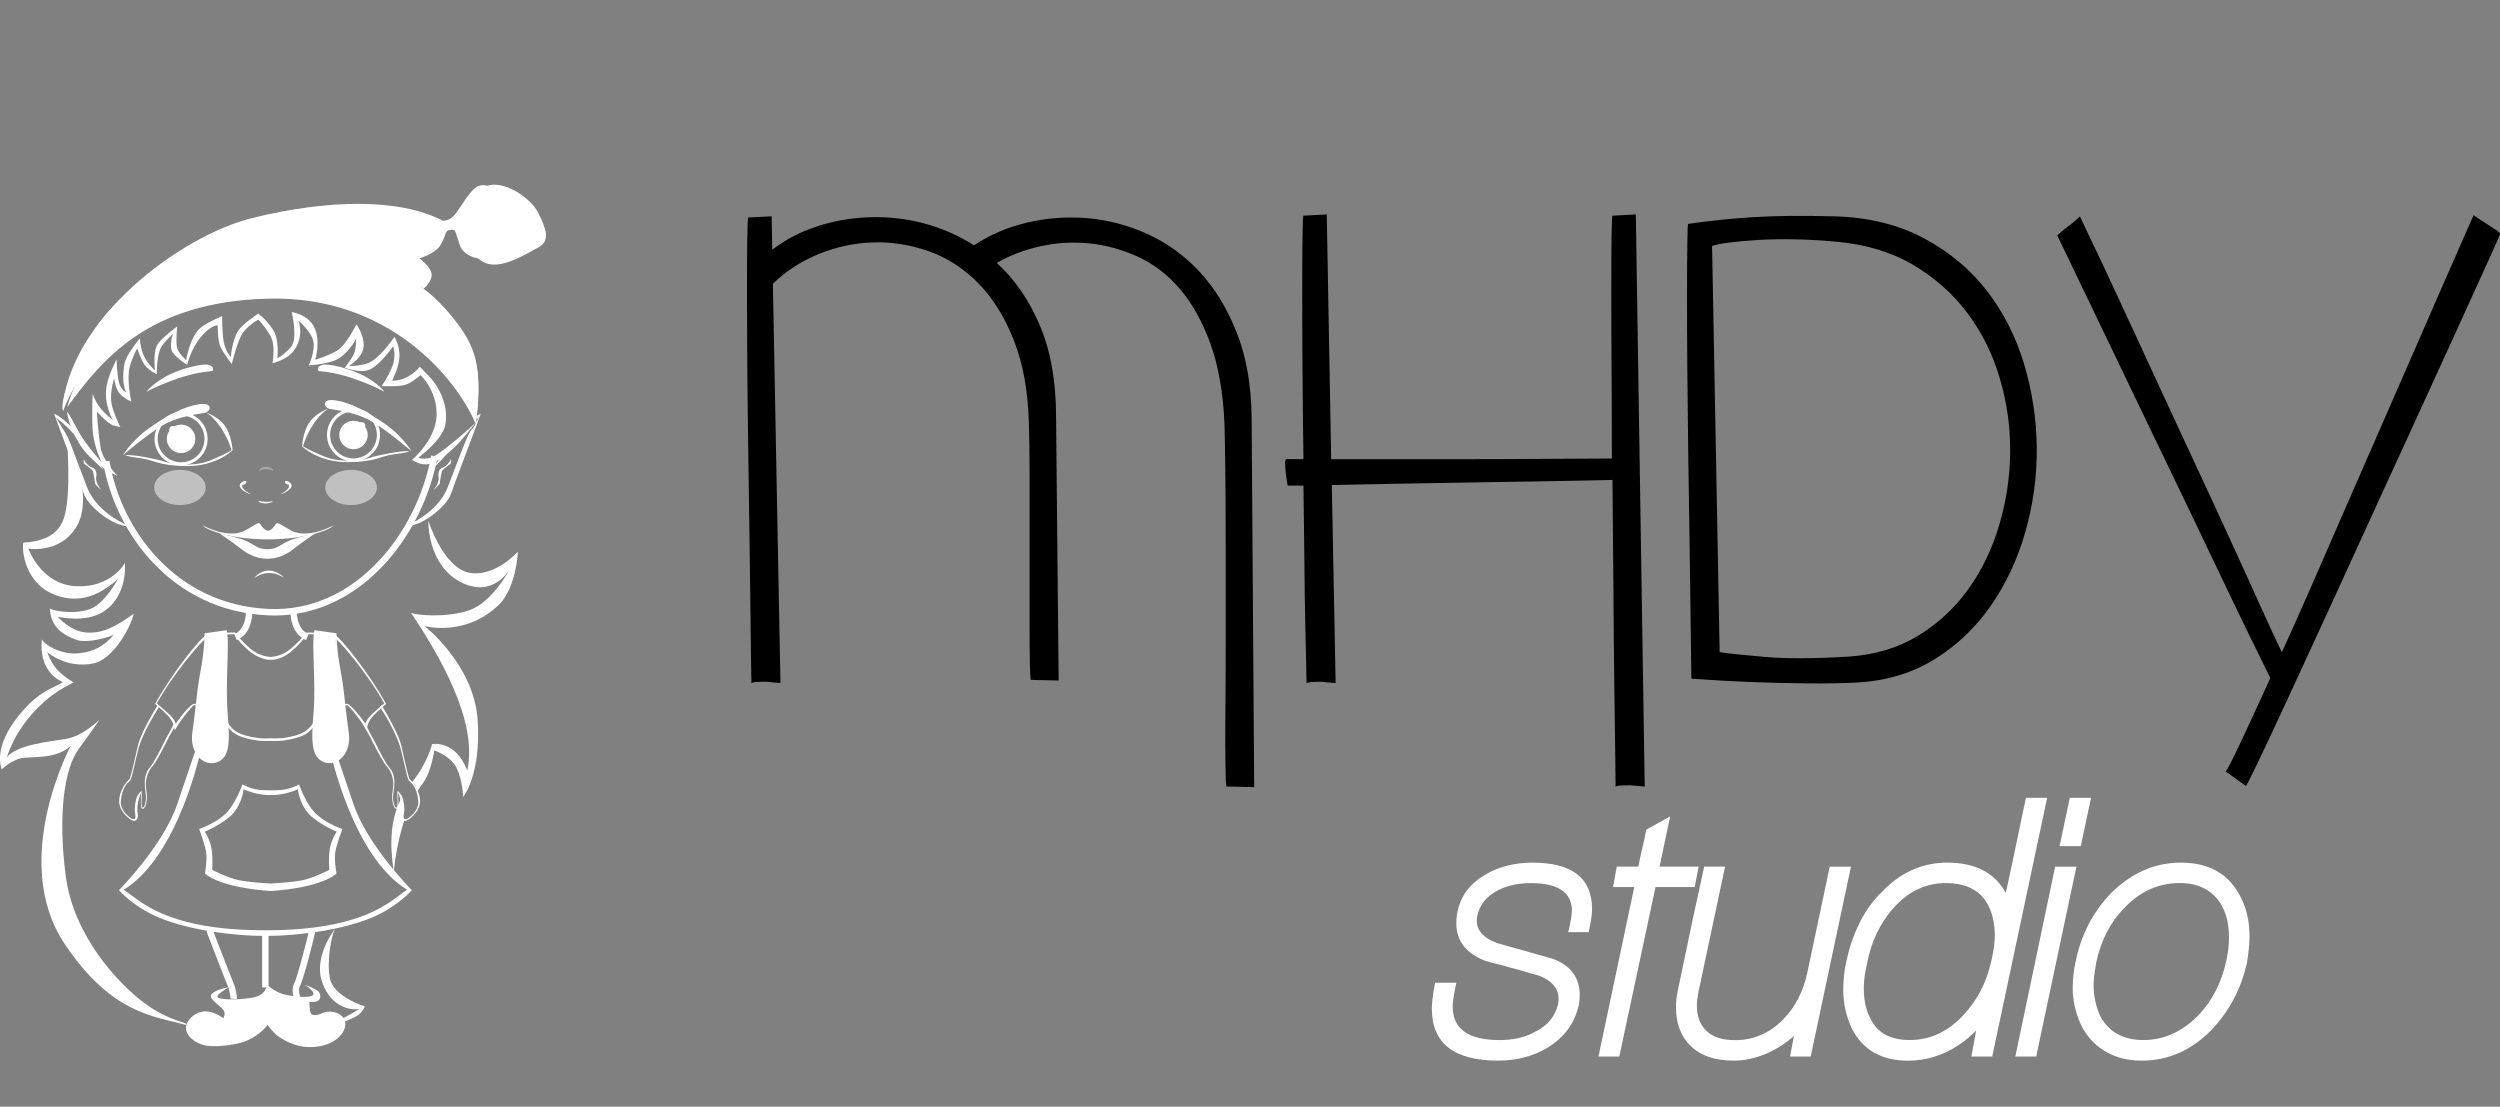 <?xml version="1.0" encoding="utf-8"?>
<!-- Generator: Adobe Illustrator 16.0.0, SVG Export Plug-In . SVG Version: 6.00 Build 0)  -->
<!DOCTYPE svg PUBLIC "-//W3C//DTD SVG 1.1//EN" "http://www.w3.org/Graphics/SVG/1.1/DTD/svg11.dtd">
<svg version="1.1" id="Layer_1" xmlns="http://www.w3.org/2000/svg" xmlns:xlink="http://www.w3.org/1999/xlink" x="0px" y="0px"
	 width="200px" height="88.535px" viewBox="0 0 200 88.535" enable-background="new 0 0 200 88.535" xml:space="preserve">
<rect x="0" y="0" width="200" height="88.535" fill="#808080" stroke="none"/>
<g id="logoSklepuWWW_xA0_Image_1_" display="none">
</g>
<g id="Layer_2">
	<g>
		<g>
			<g>
				<g>
					<path fill="#FFFFFF" d="M37.531,45.816c-2.063-0.396-3.266-4.146-3.266-4.146s-0.096,3.465,2.541,4.87
						c2.635,1.407,3.967-0.998,3.967-0.998s-1.377,2.658-3.258,3.287c-1.866,0.627-4.229,0.375-4.632,0.202
						c2.117,3.162,5.4,8.615,4.496,12.605c-0.946-2.48-2.814-2.105-2.814-2.105s-0.361,1.541-1.619,3.064
						c0.279,0.162,0.387,0.449,0.421,0.76c0.178-0.303,0.339-0.533,0.476-0.707c0.628-0.828,0.905-2.611,0.905-2.611
						s1.307,0.424,1.781,1.404c0.478,0.98,0.527,2.311,0.527,2.311s1.453-1.76,1.155-6.176c-0.303-4.424-4.247-7.488-4.247-7.488
						s3.146,0.852,5.752-1.535c1.585-1.277,1.714-4.417,1.714-4.417S39.593,46.212,37.531,45.816z"/>
				</g>
			</g>
			<g>
				<g>
					<path fill="#FFFFFF" d="M37.167,18.46c0.034,0.871,0.767,2.481,2.038,2.681c1.273,0.198,2.852-0.806,3.851-1.34
						c1.004-0.535,0.644-1.475,0-2.782c-0.635-1.301-3.344-3.078-4.652-1.804C37.09,16.484,37.167,18.46,37.167,18.46z"/>
				</g>
			</g>
			<g>
				<g>
					<path fill="#FFFFFF" d="M39.412,18.662c0,0-0.307,0.437-0.755,0.473c-0.443,0.039-0.821-0.218-0.975-0.322
						c-0.167-0.099-0.229-0.076-0.229-0.076s0.229,0.131,0.32,0.216c0.079,0.085,0.481,0.299,0.946,0.228
						C39.199,19.105,39.412,18.662,39.412,18.662z"/>
				</g>
			</g>
			<g>
				<g>
					<path fill="#FFFFFF" d="M38.453,20.739c0,0-0.505-0.479-0.531-0.741c-0.053-0.431-0.165-0.868-0.256-0.961
						c-0.105-0.108-0.167-0.285-0.167-0.285s0.199,0.199,0.295,0.349c0.157,0.255,0.157,0.799,0.202,0.917
						C38.081,20.211,38.453,20.739,38.453,20.739z"/>
				</g>
			</g>
			<g>
				<g>
					<path fill="#FFFFFF" d="M38.246,20.668c0,0-0.988-0.467-1.155-0.923c-0.148-0.457-0.297-1.302-0.548-1.442
						c-0.244-0.143-0.879-0.045-1.016,0.45c-0.142,0.496-0.653,1.155-1.112,1.403c-0.469,0.254-1.101,0.391-1.101,0.391
						s1.009,0.77,0.984,1.356c-0.02,0.587-0.396,1.08-0.623,1.128c-0.225,0.052,2.548,2.276,3.329,3.796
						c0.78,1.52,1.354,5.391,1.051,7.09c0.51-4.138,0.14-5.863-1.354-7.895c-1.491-2.035-2.826-2.926-2.826-2.926
						s0.68-0.515,0.659-1.131c-0.028-0.617-0.991-1.298-0.991-1.298s1.303-0.362,1.713-1.087c0.419-0.73,0.346-0.981,0.486-1.089
						c0.146-0.111,0.462-0.144,0.599-0.082c0.137,0.062,0.376,1.18,0.564,1.467C37.09,20.169,37.59,20.588,38.246,20.668z"/>
				</g>
			</g>
			<g>
				<g>
					<g>
						<path fill="#FFFFFF" d="M5.336,34.833c0,0,0.419,4.719-0.224,6.624c-0.5,1.487-1.869,1.858-3.254,1.962
							c-0.132,1.148,0.44,3.075,2.017,3.927c1.585,0.86,3.267,0.682,4.728-0.377c0.631-0.423,0.83-0.65,0.83-0.65
							s-0.949,1.813-2.083,2.341c-1.132,0.522-3.039,0.272-3.367,0c0.099,1.56,1.033,2.098,2.08,2.512
							c0.884,0.351,2.794-0.229,3.039-0.403c-0.921,1.131-2.033,1.483-3.113,1.512c-1.076,0.025-2.357-0.606-2.64-1.131
							c-0.244,2.363,1.163,3.215,1.689,3.414C4.071,55.166,2.9,55.32,1.168,57.68c-1.729,2.36-1.028,3.866-1.028,3.866
							s0.905-0.879,1.831-0.928c0.929-0.052,1.947-0.052,2.748-0.375c0.797-0.33,0.967-0.632,0.967-0.632s-4.984,9.242-0.499,15.925
							c3.749,5.573,7.105,5.754,9.675,6.452c0.273-0.223-1.232-0.196-3.325-1.754c-2.075-1.557-5.644-5.323-6.276-10.147
							C4.63,65.264,5.113,61.52,6.317,59.889c1.204-1.634,1.655-2.334,1.655-2.334s-1.302,1.325-2.68,1.555
							c-1.384,0.228-3.897,0.453-4.757,1.479c0.71-2.012,1.73-3.291,3.021-4.467c0.938-0.867,2.337-1.533,2.337-1.533
							s-0.556-0.276-1.188-0.881c-0.623-0.601-0.924-1.537-0.924-1.537s1.48,1.336,3.664,0.908c1.673-0.326,3.093-3.084,3.242-3.97
							c-1.511,1.078-2.512,1.586-3.793,1.492C5.61,50.5,4.611,49.337,4.611,49.337s2.125,0.509,3.557-0.34
							c2.113-1.263,1.823-3.955,1.823-3.955s-1.071,1.992-3.902,1.854c-2.828-0.133-3.818-3.009-3.818-3.009
							s2.448,0.435,3.794-1.659C7.698,39.686,5.336,34.833,5.336,34.833z"/>
					</g>
				</g>
				<g>
					<g>
						<path fill="#FFFFFF" d="M32.339,65.557c-0.017-0.009-0.021-0.011-0.034-0.015c-0.12-0.063-0.17-0.229-0.087-0.353
							c0.033-0.062,0.059-0.114,0.059-0.187c0-0.03,0.017-0.065,0.024-0.099c-0.042-0.063-0.069-0.145-0.069-0.241
							c-0.014-0.281,0-0.588-0.076-0.86c-0.009-0.007-0.017-0.015-0.017-0.021c-1.245,2.343-0.751,4.943-0.644,6.023
							c0.179-1.757,0.507-3.146,0.873-4.236c0,0,0-0.006-0.014-0.006C32.352,65.559,32.342,65.559,32.339,65.557z"/>
					</g>
				</g>
				<g>
					<g>
						<g>
							<path fill="#FFFFFF" d="M13.879,57.932c-0.1,0.231-0.209,0.457-0.295,0.6c-0.121,0.188-0.295,0.531-0.494,0.933
								c-0.36,0.711-0.814,1.593-1.071,1.888c-0.435,0.485-0.465,1.063-0.427,1.563c0.021,0.33,0.112,0.741,0.083,1.004
								c-0.008,0.104-0.07,0.711-0.269,0.688c-0.137-0.019-0.063-0.978-0.063-1.035c0-0.127-0.024-0.305-0.024-0.305
								s-0.269,0.228-0.369,0.487c-0.109,0.267-0.211,0.938-0.146,1.276c0.042,0.214,0.042,0.421-0.003,0.474
								c-0.021,0.021-0.151,0.029-0.18,0.026c-0.148-0.026-1.037-0.659-0.954-1.467c0.051-0.576,0.212-0.976,0.416-1.28
								c0.087-0.132,0.32-0.283,0.374-0.406c0.124-0.271,0.542-2.272,0.664-2.657c0.36-1.103,1.095-2.377,1.611-3.179
								c-0.021-0.021-0.046-0.033-0.066-0.063c-0.024-0.018-0.043-0.039-0.059-0.063c-0.556,0.91-1.427,2.465-1.593,3.305
								c-0.083,0.398-0.518,2.316-0.631,2.559c-0.046,0.117-0.226,0.24-0.317,0.363c-0.21,0.311-0.468,0.699-0.53,1.328
								c-0.087,0.908,0.876,1.65,1.132,1.695c0.021,0,0.037,0.006,0.055,0.006c0.07,0,0.14-0.027,0.186-0.084
								c0.121-0.115,0.15-0.334,0.096-0.594c-0.067-0.301,0.038-0.932,0.129-1.162c0.032-0.08,0.119-0.369,0.153-0.436
								c0.012,0.154-0.017,0.533-0.017,0.598v0.088c0,0.4,0.017,0.523,0.065,0.584c0.038,0.039,0.083,0.045,0.129,0.027
								c0.137-0.049,0.245-0.354,0.258-0.578c0.014-0.072,0.014-0.16,0.029-0.264c0.029-0.271-0.062-0.635-0.08-0.977
								c-0.033-0.455,0.109-1.102,0.499-1.535c0.273-0.314,0.643-0.998,1.025-1.748c0.203-0.398,0.431-0.846,0.539-1.021
								c0.092-0.15,0.179-0.318,0.253-0.479C13.944,58.053,13.898,57.998,13.879,57.932z"/>
						</g>
					</g>
				</g>
				<g>
					<g>
						<g>
							<path fill="#FFFFFF" d="M29.251,57.932c0.107,0.231,0.211,0.457,0.299,0.6c0.107,0.188,0.29,0.531,0.494,0.933
								c0.358,0.711,0.8,1.593,1.066,1.888c0.445,0.485,0.461,1.063,0.429,1.563c-0.026,0.33-0.121,0.741-0.091,1.004
								c0.017,0.104,0.078,0.711,0.273,0.688c0.141-0.019,0.065-0.978,0.065-1.035c0-0.127,0.021-0.305,0.021-0.305
								s0.273,0.228,0.377,0.487c0.108,0.267,0.211,0.938,0.138,1.276c-0.046,0.214-0.042,0.421,0.017,0.474
								c0.012,0.021,0.145,0.029,0.169,0.026c0.146-0.026,1.035-0.659,0.955-1.467c-0.058-0.576-0.208-0.976-0.419-1.28
								c-0.091-0.132-0.316-0.283-0.377-0.406c-0.122-0.271-0.54-2.272-0.661-2.657c-0.349-1.103-1.091-2.377-1.609-3.179
								c0.028-0.021,0.046-0.033,0.074-0.063c0.013-0.018,0.038-0.039,0.063-0.063c0.542,0.91,1.418,2.465,1.588,3.305
								c0.081,0.398,0.515,2.316,0.62,2.559c0.062,0.117,0.239,0.24,0.319,0.363c0.208,0.311,0.476,0.699,0.54,1.328
								c0.091,0.908-0.888,1.65-1.142,1.695c-0.018,0-0.034,0.006-0.051,0.006c-0.07,0-0.14-0.027-0.191-0.084
								c-0.108-0.115-0.151-0.334-0.092-0.594c0.059-0.301-0.029-0.932-0.132-1.162c-0.029-0.08-0.109-0.369-0.146-0.436
								c-0.024,0.154,0.01,0.533,0.01,0.598v0.088c0.009,0.4-0.005,0.523-0.063,0.584c-0.032,0.039-0.092,0.045-0.137,0.027
								c-0.12-0.049-0.239-0.354-0.253-0.578c0-0.072-0.017-0.16-0.029-0.264c-0.029-0.271,0.058-0.635,0.087-0.977
								c0.033-0.455-0.104-1.102-0.499-1.535c-0.283-0.314-0.643-0.998-1.035-1.748c-0.198-0.398-0.421-0.846-0.535-1.021
								c-0.091-0.15-0.174-0.318-0.249-0.479C29.193,58.053,29.223,57.998,29.251,57.932z"/>
						</g>
					</g>
				</g>
				<g>
					<g>
						<path fill="#FFFFFF" d="M21.962,49.242c-0.162,0-0.323-0.008-0.486-0.012c-7.74-0.332-12.285-6.604-13.232-12.289l0.507-0.087
							c0.913,5.491,5.291,11.542,12.747,11.86c6.936,0.309,11.878-6.104,12.999-12.274l0.507,0.091
							C33.871,42.775,28.939,49.242,21.962,49.242z"/>
					</g>
				</g>
				<g>
					<g>
						<path fill="#FFFFFF" d="M26.798,74.309c0,0-1.777,2.229-1.009,4.321c0.773,2.093,2.417,2.179,2.952,2.093
							c-1.34,0.819-1.793,0.957-1.972,0.957c-0.188,0-0.137,0.397-0.137,0.397s1.722-0.584,2.108-0.937
							c0.39-0.351,0.435-0.64,0.435-0.64s-2.499-0.737-2.785-2.246C26.108,76.751,26.563,74.71,26.798,74.309z"/>
					</g>
				</g>
				<g>
					<g>
						<g>
							<path fill="#FFFFFF" d="M36.341,35.492L36.341,35.492c-0.029,0.033-0.076,0.056-0.11,0.085c0,0,0,0.004-0.003,0.004
								c-0.008,0.003-0.021,0.013-0.024,0.017c0,0.003,0,0.003,0,0.003c-0.091,0.068-0.195,0.097-0.287,0.101
								c-0.539,0.767-1.456,1.934-1.456,1.934S35.786,36.445,36.341,35.492z"/>
						</g>
					</g>
					<g>
						<g>
							<path fill="#FFFFFF" d="M38.063,33.314c0.038,0.082,0.054,0.166,0.054,0.244c0.121-0.094,0.195-0.15,0.195-0.15
								s-0.091,0.137-0.217,0.336c-0.053,0.263-0.24,0.512-0.438,0.713c-0.038,0.059-0.066,0.119-0.101,0.177
								c-0.328,0.551-1.128,2.801-1.734,4.343c-0.863,2.192-3.441,3.127-3.441,3.127c1.268,0.079,3.386-1.575,3.72-2.651
								c0.167-0.559,1.834-4.873,2.361-6.356C38.341,33.144,38.208,33.224,38.063,33.314z"/>
						</g>
					</g>
					<g>
						<g>
							<path fill="#FFFFFF" d="M34.593,39.295c0.169-0.14,0.572-0.744,0.498-1.098c-0.074-0.349,0.029-0.712,0.333-0.792
								c0.297-0.085,0.572-0.486,0.623-0.623c0.053-0.141,0.075,0.234,0,0.309c-0.075,0.075-0.685,0.482-0.698,0.62
								c-0.033,0.137-0.17,0.789-0.149,0.917C35.215,38.75,34.593,39.295,34.593,39.295z"/>
						</g>
					</g>
				</g>
				<g>
					<g>
						<g>
							<path fill="#FFFFFF" d="M10.396,42.106c0,0-2.573-0.936-3.433-3.128c-0.602-1.542-1.399-3.792-1.731-4.343
								c-0.33-0.554-0.754-1.227-0.754-1.227s1.386,1.037,1.915,1.996c0.526,0.962,1.925,2.231,1.925,2.231
								s-1.594-2.041-1.807-2.507c-0.21-0.47-1.477-1.755-2.182-2.029c0.527,1.484,2.182,5.798,2.362,6.356
								C7.021,40.531,9.142,42.185,10.396,42.106z"/>
						</g>
					</g>
					<g>
						<g>
							<path fill="#FFFFFF" d="M8.196,39.295c-0.18-0.14-0.577-0.744-0.503-1.098c0.075-0.349-0.024-0.712-0.328-0.792
								c-0.298-0.085-0.577-0.486-0.631-0.623c-0.045-0.141-0.075,0.234,0,0.309c0.076,0.075,0.679,0.482,0.709,0.62
								c0.024,0.137,0.162,0.789,0.146,0.917C7.564,38.75,8.196,39.295,8.196,39.295z"/>
						</g>
					</g>
				</g>
				<g>
					<g>
						<path fill="#FFFFFF" d="M5.381,32.929C5.353,33.509,6,35.312,7.058,36.422C8.121,37.527,9.4,38.077,9.4,38.077
							s-1.179-1.225-1.353-2.281c-0.184-1.057-0.304-2.866-0.304-2.866s0.931,1.007,1.325,1.105
							c0.407,0.102,0.561,0.127,0.561,0.127s-0.646-1.271-0.73-2.023c-0.1-0.867,0.236-1.871,0.236-1.871s0.087,0.88,0.494,1.278
							c0.402,0.401,0.875,0.581,0.875,0.581s-0.398-1.797-0.123-2.789c0.265-0.946,0.602-1.458,0.602-1.458s0.277,0.881,0.603,1.334
							c0.332,0.447,0.958,0.724,0.958,0.724s-0.015-1.643,0.385-2.221c0.402-0.577,0.897-0.991,0.897-0.991s-0.333,1.004,0,1.483
							c0.319,0.473,1.149,0.979,1.149,0.979s0.312-1.334,1.125-2.264c0.796-0.929,1.312-0.903,1.312-0.903s0,1.203,0.207,1.685
							c0.195,0.473,0.926,1.426,0.926,1.426s0.376-1.605,0.776-2.333c0.406-0.73,1.354-1.232,1.354-1.232s0.967,1.054,1.13,1.734
							c0.175,0.678,0,1.754,0,1.754s1.13-0.251,1.682-0.978c0.896-1.167,0.392-2.423,0.392-2.423s1.042,0.868,1.196,1.672
							c0.148,0.799-0.378,1.909-0.378,1.909s1.834-0.125,2.489-0.607c0.864-0.626,1.304-1.526,1.304-1.526s0.027,0.75-0.171,1.204
							c-0.208,0.453-0.734,1.104-0.734,1.104s1.266,0.525,2.059,0.123c0.811-0.403,1.81-1.829,1.81-1.829s0.27,0.777-0.075,1.631
							c-0.349,0.851-0.851,1.555-0.851,1.555s1.345,0.059,1.885-0.101c0.547-0.16,1.23-0.78,1.23-0.78s1.333,1.22,1.287,3.207
							c-0.059,1.982-1.968,3.578-1.968,3.578s0.682,0.476,1.361,0.329c0.68-0.15,1.445-0.775,2.084-1.382
							c0.539-0.512,1.651-1.927,1.651-1.927s-2.935,2.707-3.686,2.83c-0.751,0.131-0.881-0.049-0.881-0.049s1.889-1.379,2.13-2.587
							c0.331-1.669-0.619-3.218-1.324-3.941c-0.711-0.731-0.711-0.731-0.711-0.731s-0.344,0.476-1.022,0.829
							c-0.677,0.352-1.187,0.28-1.187,0.28s0.553-1.059,0.585-1.94c0.017-0.874-0.406-1.555-0.406-1.555s-1.278,1.917-2.288,2.162
							c-1.036,0.248-1.319,0.138-1.319,0.138s1.095-0.643,1.142-1.543c0.057-0.907-0.574-1.761-0.574-1.761s-0.83,1.687-1.555,2.107
							c-0.736,0.431-1.74,0.731-1.74,0.731s0.453-1.507-0.073-2.589c-0.528-1.079-1.81-1.227-1.81-1.227s0.526,2.136-0.075,2.811
							c-0.603,0.678-1.08,0.881-1.08,0.881s0.208-1.48-0.378-2.342c-0.575-0.848-1.149-1.226-1.149-1.226s-1.278,0.834-1.61,1.383
							c-0.502,0.828-0.581,2.093-0.581,2.093s-0.452-0.525-0.575-1.266c-0.122-0.717-0.122-2.012-0.122-2.012
							s-1.232,0.505-1.735,0.942c-0.872,0.763-1.141,2.577-1.141,2.577s-0.674-0.577-0.747-1.08
							c-0.075-0.505,0.027-1.611,0.027-1.611s-1.282,0.92-1.609,1.497c-0.325,0.58-0.167,2.025-0.167,2.025s-0.722-0.64-0.988-1.422
							c-0.158-0.45-0.228-1.146-0.228-1.146s-1.104,1.317-1.225,2.037c-0.283,1.657,0.15,2.283,0.15,2.283s-0.403-0.15-0.585-0.779
							c-0.15-0.558-0.195-1.856-0.195-1.856s-0.578,1.079-0.75,1.907c-0.183,0.832-0.128,1.519,0.248,2.538
							c0.043,0.117,0.228,0.427,0.228,0.427s-0.734-0.577-1.079-1.06c-0.356-0.472-0.56-1.053-0.56-1.053s-0.099,2.086,0.029,3.192
							c0.124,1.105,0.68,2.264,0.68,2.264s-1.311-1.435-1.913-2.587C5.606,33.232,5.381,32.929,5.381,32.929z"/>
					</g>
				</g>
				<g>
					<g>
						<path fill="#FFFFFF" d="M5.049,32.9c0,0-0.02-0.058-0.046-0.169c-0.119-0.652,0.712-3.803,2.83-6.754
							c2.89-4.011,9.468-7.748,17.066-8.821c7.605-1.07,10.522,0.502,10.522,0.502s0.453,0.053,0.9-0.417
							c0.454-0.469,1.262-2.097,1.96-2.361c0.707-0.271,1.49,0.385,1.49,0.385s-0.299,0.215-0.813,0.166
							c-0.527-0.049-0.693,0.469-0.707,0.655c-0.017,0.183-0.215,0.62-0.274,0.652c-0.046,0.033,0.407-0.287,0.876-0.502
							c0.465-0.223,0.806,0.215,0.918,0.369c0.122,0.15,0.104,0.332,0.104,0.332s-0.519-0.101-0.768-0.085
							c-0.253,0.017-0.64,0.502-0.825,0.62c-0.183,0.122-0.698,0.319-0.698,0.319s0.735,0.183,0.867,0.421
							c0.134,0.231,0.039,0.45,0.341,0.45c0.298,0,0.618,0,0.618,0s-0.137,0.316-0.452,0.42c-0.32,0.098-0.859,0.082-1.026-0.071
							c-0.161-0.15-0.435-0.264-0.435-0.264s0.258,0.352,0.312,0.552c0.057,0.201,0.157,0.72,0.229,0.853
							c0.062,0.134,0.413,0.588,0.413,0.588s-1.34-0.389-1.526-1.155c-0.179-0.772-0.316-1.259-0.494-1.275
							c-0.188-0.017-0.712-0.098-0.873,0.551c-0.169,0.655-0.938,1.209-1.461,1.474c-0.515,0.271-0.755,0.183-0.755,0.183
							s1.042,0.708,1.053,1.462c0.018,0.752-0.722,1.053-0.722,1.053s3.491,3.034,4.229,5.377c0.735,2.344,0.15,5.508,0.15,5.508
							s-1.429-6.512-10.568-9.732C18.339,20.97,7.502,25.882,5.049,32.9z"/>
					</g>
				</g>
				<g>
					<g>
						<path fill="#FFFFFF" d="M38.055,33.917c-0.435-2.85-3.703-8.926-11.71-11.169C18.34,20.502,7.122,25.7,5.382,32.558
							c2.739-3.682,6.368-8.437,16.104-8.667C31.24,23.651,36.609,30.434,38.055,33.917z"/>
					</g>
				</g>
				<g>
					<g>
						<path fill="#FFFFFF" d="M35.423,17.658c0,0-6.11-1.34-12.692,0.101c-7.205,1.573-15.776,7.083-17.727,14.973
							c0.528-7.168,9.348-13.87,15.246-15.308C26.146,15.981,31.903,15.815,35.423,17.658z"/>
					</g>
				</g>
				<g>
					<g>
						<path fill="#FFFFFF" d="M16.938,29.691c-0.529,0.049-1.662,0.172-3.188,0.756c-1.536,0.572-2.017,0.9-2.017,0.9
							s0.223-0.453,1.41-1.158c1.179-0.698,3.06-1.131,3.54-1.001C17.166,29.313,17.09,29.675,16.938,29.691z"/>
					</g>
				</g>
				<g>
					<g>
						<g>
							<path fill="#FFFFFF" d="M14.488,37.232c-1.172,0-2.125-0.952-2.125-2.121c0-1.172,0.953-2.125,2.125-2.125
								c1.169,0,2.121,0.953,2.121,2.125C16.609,36.28,15.657,37.232,14.488,37.232z M14.488,33.236
								c-1.034,0-1.875,0.841-1.875,1.875c0,1.032,0.841,1.871,1.875,1.871c1.032,0,1.871-0.839,1.871-1.871
								C16.359,34.077,15.52,33.236,14.488,33.236z"/>
						</g>
					</g>
					<g>
						<g>
							<path fill="#FFFFFF" d="M16.406,33.026c-0.34,0.075-2.1,0.223-3.454,1.037c-1.353,0.822-3.117,2.352-3.117,2.352
								s0.693-1.174,2.091-2.163c1.416-0.994,2.728-1.706,3.953-1.908C17.107,32.147,16.85,32.922,16.406,33.026z"/>
						</g>
					</g>
					<g>
						<g>
							<path fill="#FFFFFF" d="M15.625,35.111c0,0.626-0.506,1.138-1.137,1.138c-0.636,0-1.146-0.512-1.146-1.138
								c0-0.63,0.511-1.142,1.146-1.142C15.12,33.969,15.625,34.481,15.625,35.111z"/>
						</g>
					</g>
					<g>
						<g>
							<path fill="#FFFFFF" d="M14.102,34.364c0,0.163-0.128,0.288-0.282,0.288c-0.162,0-0.282-0.124-0.282-0.288
								c0-0.157,0.121-0.284,0.282-0.284C13.974,34.081,14.102,34.208,14.102,34.364z"/>
						</g>
					</g>
					<g>
						<g>
							<path fill="#FFFFFF" d="M10.018,36.416c0.585-0.101,2.873,0.392,3.102,0.502c0.223,0.111,2.184,0.544,3.731-0.094
								c1.542-0.646,1.668-0.822,1.668-0.822s-0.223-0.864-0.854-1.793c-0.63-0.93-1.179-1.21-1.179-1.21s0.989,0.33,1.52,1.083
								c0.527,0.752,0.602,1.937,0.602,1.937s-1.302,1.295-3.668,1.266c-2.363-0.026-2.557-0.489-3.69-0.626
								C10.113,36.52,10.018,36.416,10.018,36.416z"/>
						</g>
					</g>
				</g>
				<g opacity="0.5">
					<g>
						<path fill="#FFFFFF" d="M16.458,38.997c0,0.78-0.921,1.407-2.062,1.407c-1.147,0-2.063-0.627-2.063-1.407
							c0-0.775,0.917-1.405,2.063-1.405C15.539,37.593,16.458,38.223,16.458,38.997z"/>
					</g>
				</g>
				<g>
					<g>
						<path fill="#FFFFFF" d="M25.545,29.691c0.526,0.049,1.659,0.172,3.187,0.756c1.527,0.572,2.008,0.9,2.008,0.9
							s-0.225-0.453-1.404-1.158c-1.188-0.698-3.063-1.131-3.548-1.001C25.316,29.313,25.383,29.675,25.545,29.691z"/>
					</g>
				</g>
				<g>
					<g>
						<g>
							<path fill="#FFFFFF" d="M28.277,36.922c-1.167,0-2.118-0.955-2.118-2.128c0-1.168,0.95-2.12,2.118-2.121
								c1.172,0,2.125,0.952,2.125,2.121C30.402,35.967,29.449,36.922,28.277,36.922z M28.277,32.923
								c-1.03,0.001-1.868,0.84-1.868,1.871c0,1.036,0.838,1.878,1.868,1.878c1.034,0,1.875-0.842,1.875-1.878
								C30.152,33.762,29.311,32.923,28.277,32.923z"/>
						</g>
					</g>
					<g>
						<g>
							<path fill="#FFFFFF" d="M26.359,32.71c0.339,0.086,2.095,0.226,3.453,1.048c1.351,0.818,3.112,2.344,3.112,2.344
								s-0.689-1.178-2.093-2.166c-1.411-0.985-2.718-1.703-3.946-1.901C25.652,31.834,25.918,32.613,26.359,32.71z"/>
						</g>
					</g>
					<g>
						<g>
							<path fill="#FFFFFF" d="M27.139,34.794c0,0.634,0.507,1.145,1.138,1.145c0.631,0,1.141-0.511,1.141-1.145
								c0-0.625-0.51-1.134-1.141-1.134C27.646,33.66,27.139,34.168,27.139,34.794z"/>
						</g>
					</g>
					<g>
						<g>
							<path fill="#FFFFFF" d="M28.664,34.054c0,0.157,0.124,0.284,0.282,0.284c0.157,0,0.286-0.126,0.286-0.284
								c0-0.159-0.128-0.284-0.286-0.284C28.787,33.771,28.664,33.894,28.664,34.054z"/>
						</g>
					</g>
					<g>
						<g>
							<path fill="#FFFFFF" d="M32.746,36.103c-0.589-0.094-2.876,0.395-3.105,0.508c-0.224,0.111-2.178,0.535-3.728-0.104
								c-1.535-0.639-1.671-0.816-1.671-0.816s0.228-0.868,0.859-1.8c0.629-0.926,1.182-1.203,1.182-1.203s-0.991,0.327-1.519,1.083
								c-0.53,0.757-0.605,1.934-0.605,1.934s1.303,1.292,3.664,1.266c2.362-0.02,2.561-0.489,3.695-0.626
								C32.651,36.204,32.746,36.103,32.746,36.103z"/>
						</g>
					</g>
				</g>
				<g opacity="0.5">
					<g>
						<path fill="#FFFFFF" d="M26.019,38.997c0,0.78,0.93,1.407,2.067,1.407c1.137,0,2.066-0.627,2.066-1.407
							c0-0.775-0.929-1.405-2.066-1.405C26.948,37.593,26.019,38.223,26.019,38.997z"/>
					</g>
				</g>
				<g>
					<g>
						<path fill="#FFFFFF" d="M21.439,42.455c0,0,0.208,0.013,0.428-0.261c0.224-0.264,0.175-0.326,0.324-0.345
							c0.15-0.02,1.133,0.675,1.404,0.726c0.24,0.041,0.438,0.177,1.319,0.063c0.83-0.115,1.765-0.604,1.765-0.604
							c-0.333,0.395-2.299,1.106-5.239,1.119c-2.934-0.013-4.896-0.724-5.221-1.119c0,0,0.921,0.489,1.761,0.604
							c0.871,0.115,1.065-0.022,1.306-0.063c0.287-0.052,1.268-0.746,1.412-0.726c0.14,0.019,0.094,0.081,0.32,0.345
							C21.245,42.467,21.439,42.455,21.439,42.455z"/>
					</g>
				</g>
				<g>
					<g>
						<path fill="#FFFFFF" d="M21.381,43.938c0,0,0.377,0.014,0.71-0.127c0.325-0.146,0.781-0.489,1.3-0.658
							c0.519-0.173,1.863-0.509,1.863-0.509s-1.167,0.782-1.756,1.265c-0.599,0.487-1.365,0.783-1.979,0.783
							c-0.143,0.007-0.143,0.007-0.143,0.007h0.021c0,0,0,0-0.137-0.007c-0.618,0-1.386-0.296-1.976-0.783
							c-0.602-0.482-1.759-1.265-1.759-1.265s1.34,0.335,1.868,0.509c0.51,0.169,0.975,0.512,1.303,0.658
							c0.323,0.141,0.701,0.127,0.701,0.127H21.381z"/>
					</g>
				</g>
				<g>
					<g>
						<g>
							<path fill="#FFFFFF" d="M20.325,46.283l0.107-0.146c0.167-0.195,1.008-0.955,2.149-0.068l0.101,0.137
								C21.499,45.421,20.46,46.125,20.325,46.283z"/>
						</g>
					</g>
				</g>
				<g opacity="0.3">
					<g>
						<g>
							<path fill="#FFFFFF" d="M20.688,37.71l0.103-0.192c0.184-0.163,0.573-0.306,0.996-0.007l0.092,0.173
								C21.429,37.4,20.811,37.589,20.688,37.71z"/>
						</g>
					</g>
				</g>
				<g>
					<g>
						<g>
							<path fill="#FFFFFF" d="M19.179,38.816c0.051-0.241,0.348-0.339,0.457-0.355c0,0,0.146,0.075,0.024,0.199
								c-0.154,0.157-0.264,0.075-0.282,0.191c-0.017,0.075-0.017,0.324,0.706,0.685C19.681,39.461,19.122,39.077,19.179,38.816z"/>
						</g>
					</g>
				</g>
				<g>
					<g>
						<g>
							<path fill="#FFFFFF" d="M23.325,38.816c-0.049-0.241-0.349-0.339-0.452-0.355c0,0-0.146,0.075-0.026,0.199
								c0.15,0.157,0.265,0.075,0.278,0.191c0.017,0.075,0.017,0.324-0.701,0.685C22.823,39.461,23.383,39.077,23.325,38.816z"/>
						</g>
					</g>
				</g>
				<g>
					<g>
						<g>
							<path fill="#FFFFFF" d="M21.256,40.276c-0.264,0-0.568-0.085-0.602-0.205c0.465,0.091,0.864,0.104,1.17,0.01
								C21.706,40.237,21.453,40.276,21.256,40.276z"/>
						</g>
					</g>
				</g>
				<g>
					<g>
						<path fill="#FFFFFF" d="M18.941,51.208l-0.195-0.478c0.756-0.312,0.948-1.317,0.918-1.731l0.51-0.039
							C20.207,49.402,20.044,50.753,18.941,51.208z"/>
					</g>
				</g>
				<g>
					<g>
						<path fill="#FFFFFF" d="M24.486,51.208c-1.108-0.455-1.27-1.808-1.237-2.248l0.51,0.041c-0.027,0.414,0.163,1.42,0.921,1.729
							L24.486,51.208z"/>
					</g>
				</g>
				<g>
					<g>
						<path fill="#FFFFFF" d="M18.946,79.932l-0.507-0.056c0.017-0.147-0.124-0.821-0.196-0.953c-0.099-0.18-1.343-3.42-1.721-4.405
							L17,74.335c0.634,1.647,1.609,4.17,1.691,4.34C18.817,78.896,18.979,79.673,18.946,79.932z"/>
					</g>
				</g>
				<g>
					<g>
						<path fill="#FFFFFF" d="M23.528,79.882c-0.029-0.077-0.257-0.81,0.024-1.25c0.205-0.321,1.147-3.938,1.171-4.229l0.51,0.045
							c-0.029,0.311-0.983,4.055-1.25,4.465c-0.121,0.188-0.034,0.627,0.029,0.813L23.528,79.882z"/>
					</g>
				</g>
				<g>
					<g>
						<rect x="20.971" y="74.628" fill="#FFFFFF" width="0.514" height="4.369"/>
					</g>
				</g>
				<g>
					<g>
						<path fill="#FFFFFF" d="M18.265,79c0,0-1.099,0.625-0.829,0.807c0.273,0.172,1.485,0.172,2.062,0.098
							c0.573-0.07,1.241-0.098,1.612-0.555c0.228-0.291,0.236-0.574,0.236-0.574s0.688,0.615,1.37,0.775
							c0.274,0.068,1.66,0.33,2.205,0.123c0.557-0.197-0.544-0.898-0.544-0.898s0.665,0.225,1.066,0.51
							c0.172,0.125,0.378,0.732-0.19,0.846c-0.266,0.057-0.498,0-0.498,0s0,0.883,0.166,1.006c0.183,0.131,0.574,0.068,0.917-0.111
							c0.357-0.176,1.348-0.176,1.703,0.523c0.344,0.709-0.354,1.852-1.956,2.148c-1.615,0.301-2.793-0.424-3.301-0.779
							c-0.494-0.348-0.871-0.932-0.871-0.932s-0.528,0.783-1.76,1.313c-0.435,0.185-2.137,0.521-3.167,0.349
							c-1.034-0.176-2.395-1.269-1.05-2.377c1.126-0.912,2.428,0.19,2.428,0.19s0.228-0.377,0-0.678
							c-0.228-0.304-1.133-0.854-0.984-1.181C17.033,79.271,17.996,79.007,18.265,79z"/>
					</g>
				</g>
				<g>
					<g>
						<g>
							<path fill="#FFFFFF" d="M30.843,56.244c-1.228-2.25-3.639-5.354-4.157-5.51c-0.461-0.133-2.066-0.133-2.138-0.133h-0.053
								l-0.029,0.043c-0.004,0.006-0.266,0.424-1.165,1.221c-0.629,0.547-1.3,0.672-1.652,0.695
								c-0.354-0.023-1.033-0.148-1.652-0.695c-0.905-0.797-1.159-1.215-1.167-1.221l-0.027-0.043H18.75
								c-0.074,0-1.684,0-2.136,0.133c-0.528,0.158-2.935,3.26-4.168,5.51l-0.038,0.066l0.068,0.057
								c0.921,0.803,1.34,1.178,1.453,1.801l0.049,0.268l0.137-0.232c0.494-0.828,1.268-1.742,1.415-1.791
								c0.196-0.039,1.826,0.646,2.387,1.354c0.049,0.066,0.108,0.137,0.158,0.197c0.481,0.623,0.796,1.037,2.648,1.295
								c0.079,0.008,0.21,0.016,0.344,0.016c0.235,0,0.513,0,0.577,0c0.07,0,0.361,0,0.58,0c0.143,0,0.274-0.008,0.353-0.016
								c1.855-0.258,2.175-0.672,2.648-1.295c0.053-0.063,0.099-0.131,0.163-0.197c0.56-0.707,2.183-1.395,2.386-1.354
								c0.142,0.049,0.921,0.963,1.415,1.791l0.142,0.232l0.046-0.268c0.108-0.623,0.527-0.998,1.456-1.801l0.063-0.057
								L30.843,56.244z M29.229,57.9c-0.473-0.727-1.196-1.514-1.423-1.59c-0.269-0.084-1.985,0.578-2.587,1.326
								c-0.053,0.066-0.107,0.137-0.153,0.203c-0.468,0.602-0.751,0.973-2.527,1.217c-0.178,0.021-0.784,0.018-0.889,0.01v-0.004
								c0,0-0.003,0-0.011,0.004c0-0.004,0-0.004,0-0.004v0.004c-0.109,0.008-0.704,0.016-0.894-0.01
								c-1.776-0.244-2.063-0.615-2.519-1.217c-0.053-0.066-0.099-0.137-0.157-0.203c-0.593-0.748-2.32-1.41-2.591-1.326
								c-0.223,0.076-0.945,0.863-1.415,1.59c-0.178-0.543-0.706-0.926-1.518-1.625c1.319-2.387,3.731-5.23,4.117-5.346
								c0.382-0.117,1.781-0.195,2.066-0.195c0.091,0.135,0.362,0.602,1.129,1.281c0.556,0.482,1.128,0.684,1.539,0.76
								c0,0,0.373,0.016,0.499,0c0.406-0.035,0.988-0.275,1.527-0.76c0.773-0.682,1.042-1.146,1.132-1.281
								c0.288,0,1.686,0.08,2.076,0.195c0.377,0.113,2.801,2.959,4.109,5.346C29.931,56.975,29.401,57.357,29.229,57.9z"/>
						</g>
					</g>
					<g>
						<g>
							<path fill="#FFFFFF" d="M28.289,64.355c-1.128-3.316-1.954-5.789-1.954-5.789l0.058,1.424c0,0,1.777,8.51,6.171,11.189
								c-1.308,0.865-3.333,3.244-11.334,3.244c-7.998,0-10.024-2.379-11.33-3.244c4.394-2.684,6.171-11.189,6.171-11.189
								l0.056-1.424c0,0-0.825,2.473-1.956,5.789C13.042,67.669,9.52,71.21,9.52,71.21s0.609,0.759,2.017,1.608
								c2.586,1.568,7.214,2.058,9.692,2.058c2.482,0,7.114-0.487,9.696-2.058c1.407-0.854,2.017-1.608,2.017-1.608
								S29.417,67.669,28.289,64.355z"/>
						</g>
					</g>
					<g>
						<g>
							<path fill="#FFFFFF" d="M26.828,68.128c0.121-0.638,0.561-1.812,0.561-1.812s-1.163-0.366-2.033-1.137
								c-0.868-0.769-1.432-2.429-1.432-2.429s-0.528,0.319-1.321,0.437c-0.331,0.054-1.551,0.054-1.883,0
								c-0.797-0.115-1.324-0.437-1.324-0.437s-0.569,1.66-1.437,2.429c-0.868,0.771-2.026,1.137-2.026,1.137
								s0.435,1.175,0.551,1.812c0.113,0.642-0.087,1.759-0.087,1.759s1.055,1.104,5.243,1.393c0.011,0,0.011,0,0.017-0.004
								c0.011,0.004,0.011,0.004,0.021,0.004c4.187-0.286,5.241-1.393,5.241-1.393S26.715,68.77,26.828,68.128z M26.346,69.587
								c0,0-1.253,0.653-2.177,0.838c-0.744,0.146-2.034,0.229-2.512,0.259c-0.469-0.024-1.764-0.111-2.512-0.259
								c-0.926-0.185-2.174-0.838-2.174-0.838s0.078-0.955-0.052-1.713c-0.132-0.75-0.535-1.336-0.535-1.336
								s1.611-0.687,2.314-1.522c0.695-0.838,0.786-1.875,0.786-1.875s0.527,0.254,1.261,0.385c0.44,0.08,0.739,0.084,0.91,0.07
								c0.174,0.014,0.478,0.01,0.905-0.07c0.74-0.131,1.273-0.385,1.273-0.385s0.087,1.037,0.784,1.875
								c0.701,0.838,2.317,1.522,2.317,1.522s-0.408,0.586-0.544,1.336C26.259,68.632,26.346,69.587,26.346,69.587z"/>
						</g>
					</g>
					<g>
						<g>
							<g>
								<path fill="#FFFFFF" d="M18.117,51.089c0.046,1.521-0.179,4.011,0,6.08c0.178,2.074,0.191,3.369-0.802,3.718
									c-0.991,0.354-2.058-0.699-1.819-2.285c0.233-1.582,0.32-3.211,0.645-4.924c0.332-1.707,0.311-2.98,0.311-2.98l1.602-0.182
									C18.053,50.514,18.117,50.947,18.117,51.089z"/>
							</g>
						</g>
						<g>
							<g>
								<path fill="#FFFFFF" d="M16.923,61.057c-0.394,0-0.771-0.188-1.065-0.521c-0.408-0.481-0.582-1.192-0.469-1.947
									c0.099-0.635,0.166-1.271,0.242-1.94c0.107-0.965,0.22-1.965,0.414-2.983c0.324-1.681,0.324-2.985,0.324-3.002l0,0
									l1.776-0.248l0.008,0.092c0.005,0.017,0.058,0.435,0.067,0.582c0.017,0.593-0.003,1.334-0.029,2.127
									c-0.041,1.257-0.078,2.685,0.029,3.949c0.166,2.062,0.208,3.438-0.871,3.819C17.211,61.027,17.062,61.057,16.923,61.057z
									 M16.473,50.764c0,0.342,0.047,1.493-0.227,2.938c-0.192,1.008-0.309,2.006-0.416,2.965
									c-0.075,0.677-0.137,1.306-0.242,1.949c-0.107,0.698,0.052,1.354,0.424,1.788c0.341,0.392,0.822,0.543,1.266,0.392
									c0.942-0.336,0.905-1.646,0.739-3.618c-0.111-1.273-0.065-2.707-0.024-3.974c0.017-0.781,0.045-1.524,0.021-2.104
									c-0.005-0.101-0.032-0.347-0.051-0.479L16.473,50.764z"/>
							</g>
						</g>
					</g>
					<g>
						<g>
							<path fill="#FFFFFF" d="M17.387,59.268c0,0.31-0.25,0.553-0.553,0.553c-0.306,0-0.556-0.243-0.556-0.553
								s0.25-0.556,0.556-0.556C17.137,58.712,17.387,58.958,17.387,59.268z"/>
						</g>
					</g>
					<g>
						<g>
							<g>
								<path fill="#FFFFFF" d="M25.171,51.089c-0.042,1.521,0.183,4.011,0,6.08c-0.172,2.074-0.183,3.369,0.81,3.718
									c0.992,0.354,2.059-0.699,1.823-2.285c-0.237-1.582-0.325-3.211-0.658-4.924c-0.328-1.707-0.301-2.98-0.301-2.98
									l-1.612-0.182C25.233,50.514,25.181,50.947,25.171,51.089z"/>
							</g>
						</g>
						<g>
							<g>
								<path fill="#FFFFFF" d="M25.943,60.984c-1.07-0.385-1.042-1.76-0.868-3.82c0.112-1.268,0.067-2.695,0.026-3.951
									c-0.021-0.791-0.051-1.535-0.026-2.125c0.005-0.148,0.062-0.568,0.067-0.584l0.008-0.09l1.768,0.248l0,0
									c0,0.014,0.005,1.32,0.332,3c0.196,1.021,0.298,2.02,0.407,2.984c0.074,0.672,0.149,1.307,0.24,1.941
									c0.121,0.752-0.057,1.465-0.469,1.945c-0.284,0.336-0.666,0.521-1.062,0.521C26.226,61.057,26.084,61.027,25.943,60.984z
									 M25.319,50.619c-0.012,0.133-0.041,0.381-0.041,0.479c-0.021,0.58,0,1.324,0.029,2.107
									c0.033,1.266,0.075,2.695-0.029,3.971c-0.166,1.975-0.212,3.285,0.736,3.621c0.438,0.152,0.92,0,1.266-0.391
									c0.377-0.436,0.526-1.092,0.424-1.789c-0.096-0.646-0.166-1.275-0.242-1.949c-0.104-0.959-0.22-1.959-0.41-2.965
									c-0.283-1.445-0.228-2.596-0.236-2.938L25.319,50.619z"/>
							</g>
						</g>
					</g>
					<g>
						<g>
							<path fill="#FFFFFF" d="M25.911,59.268c0,0.31,0.241,0.553,0.547,0.553c0.311,0,0.551-0.243,0.551-0.553
								s-0.24-0.556-0.551-0.556C26.151,58.712,25.911,58.958,25.911,59.268z"/>
						</g>
					</g>
				</g>
			</g>
		</g>
		<g>
			<g>
				<path d="M61.732,17.305l0.049,2.674c1.042-0.806,2.237-1.428,3.582-1.869c1.345-0.437,2.74-0.682,4.188-0.731
					c1.449-0.049,2.884,0.109,4.317,0.476c1.428,0.375,2.781,0.966,4.059,1.771c1.246-0.842,2.661-1.444,4.243-1.82
					c1.581-0.369,3.183-0.486,4.818-0.353c1.63,0.138,3.229,0.555,4.793,1.262c1.563,0.705,2.952,1.709,4.163,3.003
					c1.211,1.295,2.205,2.908,2.975,4.846c0.777,1.934,1.18,4.21,1.211,6.835l0.204,29.572l-2.221-0.052
					c-0.038-0.104-0.063-0.733-0.079-1.894c-0.018-1.162-0.018-2.619,0-4.362c0.017-1.75,0.023-3.699,0.023-5.854
					c0-2.154,0-4.283,0-6.38c0-2.105-0.008-4.083-0.023-5.932c-0.018-1.853-0.042-3.362-0.075-4.542
					c-0.101-2.488-0.469-4.624-1.108-6.408c-0.64-1.784-1.457-3.254-2.447-4.416c-0.993-1.161-2.122-2.025-3.385-2.599
					c-1.262-0.571-2.547-0.926-3.858-1.057c-1.313-0.137-2.616-0.062-3.91,0.222c-1.295,0.287-2.465,0.73-3.507,1.336
					c1.416,1.285,2.557,2.938,3.432,4.974c0.873,2.034,1.311,4.5,1.311,7.393l0.205,21.042l-2.222-0.051
					c-0.037-0.099-0.063-0.521-0.08-1.263c-0.017-0.737-0.023-1.67-0.023-2.801c0-1.127,0-2.396,0-3.81c0-1.412,0-2.852,0-4.313
					c0-1.468,0-2.913,0-4.344c0-1.425-0.018-2.729-0.051-3.91c-0.067-2.622-0.469-4.869-1.213-6.734
					c-0.737-1.869-1.688-3.391-2.851-4.571c-1.157-1.174-2.478-2.025-3.959-2.548c-1.481-0.519-2.967-0.756-4.466-0.704
					c-1.499,0.049-2.942,0.365-4.341,0.933c-1.395,0.573-2.614,1.367-3.656,2.374l0.605,31.941
					c-0.438-0.033-0.825-0.063-1.162-0.104c-0.303,0-0.573,0.014-0.805,0.023c-0.236,0.02-0.352,0.063-0.352,0.127
					c0,0.033-0.014-0.469-0.029-1.512c-0.016-1.043-0.034-2.441-0.051-4.189c-0.017-1.747-0.042-3.743-0.076-5.979
					c-0.033-2.238-0.065-4.527-0.099-6.861c-0.033-2.338-0.062-4.631-0.079-6.868c-0.017-2.237-0.024-4.236-0.024-6.004
					c0-1.763,0.008-3.183,0.024-4.262c0.017-1.076,0.046-1.615,0.079-1.615L61.732,17.305z"/>
			</g>
			<g>
				<path d="M106.141,17.152l0.354,19.583c1.072,0,2.59,0,4.541,0c1.949,0,4.021,0,6.209,0c2.184,0,4.33-0.01,6.432-0.026
					c2.104-0.016,3.861-0.029,5.273-0.029c0-2.518-0.012-4.96-0.025-7.311c-0.02-2.358-0.021-4.426-0.021-6.209
					c0-1.781,0.008-3.211,0.021-4.288c0.02-1.08,0.041-1.615,0.074-1.615l1.867-0.104l0.711,45.772
					c-0.438-0.032-0.824-0.071-1.162-0.104c-0.305,0-0.574,0.012-0.813,0.025c-0.232,0.018-0.354,0.055-0.354,0.127
					c0,0.031-0.008-0.666-0.023-2.098c-0.018-1.426-0.041-3.303-0.074-5.623c-0.033-2.324-0.061-4.957-0.074-7.898
					c-0.018-2.942-0.047-5.932-0.078-8.958c-1.379,0.032-3.055,0.068-5.021,0.101c-1.969,0.033-4.004,0.065-6.107,0.098
					c-2.102,0.04-4.154,0.072-6.154,0.104c-2.002,0.033-3.729,0.068-5.172,0.101l0.305,15.845c-0.439-0.031-0.824-0.063-1.162-0.104
					c-0.305,0-0.572,0.014-0.809,0.025c-0.232,0.02-0.354,0.063-0.354,0.127c0,0.033-0.01-0.377-0.023-1.234
					c-0.021-0.857-0.045-2.02-0.078-3.482c-0.031-1.461-0.061-3.164-0.072-5.098c-0.02-1.935-0.043-3.942-0.076-6.03h-1.264
					c-0.063-0.368-0.119-0.72-0.15-1.059c-0.033-0.268-0.051-0.508-0.051-0.731c0-0.218,0.029-0.327,0.104-0.327h1.361
					c-0.033-2.39-0.061-4.754-0.074-7.092c-0.018-2.339-0.025-4.422-0.025-6.255c0-1.835,0.01-3.316,0.025-4.441
					c0.016-1.128,0.041-1.689,0.074-1.689L106.141,17.152z"/>
			</g>
			<g>
				<path d="M135.051,17.912c1.582-0.238,3.279-0.414,5.098-0.532c1.818-0.117,3.988-0.14,6.514-0.075
					c2.758,0.065,5.162,0.649,7.215,1.738c2.057,1.095,3.742,2.501,5.068,4.213c1.328,1.719,2.32,3.669,2.979,5.856
					c0.656,2.188,0.992,4.426,1.016,6.712c0.018,2.286-0.287,4.523-0.908,6.711c-0.625,2.188-1.541,4.154-2.754,5.902
					c-1.211,1.75-2.705,3.18-4.49,4.291c-1.783,1.107-3.836,1.73-6.156,1.869c-1.18,0.064-2.539,0.092-4.088,0.074
					c-1.547-0.018-3-0.053-4.367-0.104c-1.359-0.049-2.98-0.139-4.865-0.271c0,0.031-0.012-0.467-0.023-1.49
					c-0.018-1.021-0.033-2.379-0.051-4.063c-0.02-1.686-0.047-3.617-0.08-5.802c-0.031-2.188-0.064-4.426-0.102-6.712
					c-0.031-2.289-0.055-4.526-0.072-6.715c-0.02-2.185-0.023-4.135-0.023-5.851c0-1.719,0.008-3.105,0.023-4.165
					C134.994,18.44,135.021,17.912,135.051,17.912z M147.869,52.529c2.086-0.135,3.93-0.682,5.527-1.641
					c1.597-0.959,2.939-2.195,4.035-3.711c1.096-1.512,1.926-3.23,2.498-5.148c0.57-1.917,0.865-3.868,0.885-5.854
					c0.018-1.982-0.252-3.934-0.813-5.851c-0.553-1.924-1.412-3.663-2.57-5.227c-1.158-1.566-2.623-2.867-4.389-3.91
					c-1.771-1.041-3.863-1.664-6.285-1.865c-1.109-0.102-2.18-0.16-3.201-0.177c-1.025-0.019-1.979,0-2.854,0.049
					c-0.875,0.052-1.64,0.118-2.295,0.203c-0.656,0.084-1.138,0.176-1.441,0.276l0.606,32.498c0.673,0.102,1.859,0.229,3.558,0.377
					C142.828,52.705,145.078,52.699,147.869,52.529z"/>
			</g>
			<g>
				<path d="M178.047,61.71c0.066,0,0.43-0.688,1.084-2.069c0.654-1.377,1.488-3.181,2.496-5.397
					c-0.367-0.738-0.898-1.813-1.588-3.229c-0.688-1.412-1.465-3.016-2.32-4.818c-0.855-1.796-1.783-3.731-2.773-5.801
					c-0.992-2.067-1.979-4.113-2.951-6.13c-2.287-4.778-4.764-9.924-7.416-15.438c0.303-0.271,0.586-0.509,0.854-0.711
					c0.235-0.166,0.448-0.336,0.633-0.502c0.188-0.17,0.295-0.271,0.328-0.303c0.737,1.549,1.424,2.984,2.045,4.312
					c0.623,1.331,1.338,2.869,2.146,4.621c0.81,1.748,1.658,3.59,2.549,5.524c0.894,1.934,1.802,3.894,2.728,5.876
					c0.927,1.99,1.812,3.897,2.646,5.73c0.845,1.833,1.604,3.52,2.295,5.044c0.693,1.533,1.271,2.787,1.744,3.763
					c0.738-1.615,1.522-3.359,2.347-5.252c0.823-1.878,1.653-3.789,2.496-5.724c0.844-1.933,1.688-3.88,2.549-5.831
					c0.858-1.95,1.676-3.815,2.448-5.599c1.813-4.171,3.648-8.358,5.5-12.568c0.369,0.271,0.724,0.508,1.062,0.711
					c0.269,0.167,0.513,0.327,0.731,0.477c0.22,0.153,0.328,0.261,0.328,0.329c0,0.032-0.284,0.682-0.854,1.941
					c-0.573,1.262-1.33,2.928-2.272,4.999c-0.94,2.067-2.019,4.426-3.229,7.064c-1.211,2.638-2.445,5.341-3.711,8.098
					c-1.264,2.761-2.498,5.461-3.709,8.104c-1.209,2.637-2.297,4.991-3.256,7.063c-0.959,2.072-1.738,3.734-2.344,4.996
					c-0.605,1.265-0.926,1.892-0.959,1.892L178.047,61.71z"/>
			</g>
		</g>
		<g>
			<g>
				<path fill="#FFFFFF" d="M126.266,80.542c-0.332,1.39-1.168,2.487-2.52,3.312c-1.152,0.664-2.449,0.996-3.893,0.996
					c-3.537,0-5.305-1.386-5.305-4.158c0-0.271,0.025-0.592,0.076-0.95c0.045-0.363,0.109-0.736,0.188-1.125h1.697
					c-0.1,0.444-0.174,0.831-0.221,1.149c-0.049,0.328-0.074,0.573-0.074,0.75c0,1.797,1.252,2.69,3.748,2.69
					c0.525,0,1.033-0.05,1.521-0.156c0.488-0.112,0.949-0.29,1.375-0.545h0.033c0.934-0.489,1.52-1.211,1.756-2.166
					c0.191-1.055-0.313-1.815-1.523-2.282h0.027c-0.389-0.099-0.793-0.211-1.199-0.338c-0.41-0.125-0.82-0.238-1.229-0.337
					c-0.314-0.098-0.639-0.185-0.969-0.266c-0.329-0.078-0.652-0.162-0.969-0.263c-1.521-0.604-2.278-1.601-2.278-2.983
					c0-0.312,0.026-0.613,0.089-0.91c0.271-1.344,1.066-2.369,2.396-3.073h-0.029c1.074-0.584,2.283-0.875,3.632-0.875
					c3.18,0,4.772,1.235,4.772,3.719c0,0.195-0.021,0.433-0.06,0.717c-0.041,0.283-0.106,0.654-0.207,1.125h-1.642
					c0.101-0.409,0.177-0.764,0.222-1.063c0.051-0.304,0.075-0.519,0.075-0.632c0-1.483-1.098-2.228-3.278-2.228
					c-1.021,0-1.903,0.193-2.666,0.586c-0.879,0.47-1.414,1.119-1.61,1.964c-0.233,1.012,0.274,1.754,1.522,2.226H119.7
					c0.739,0.217,1.516,0.432,2.323,0.653c0.81,0.229,1.576,0.442,2.3,0.657c1.657,0.666,2.313,1.927,1.963,3.779L126.266,80.542z"
					/>
			</g>
			<g>
				<path fill="#FFFFFF" d="M135.574,70.966h-3.133c-0.471,2.188-0.951,4.453-1.449,6.783c-0.498,2.332-0.979,4.592-1.449,6.776
					h-1.666l2.865-13.562h-1.697l0.297-1.637h1.727c0.096-0.511,0.201-1.007,0.32-1.49c0.117-0.487,0.223-0.979,0.32-1.469
					l1.906-1.056l-0.85,4.015h3.131L135.574,70.966z"/>
			</g>
			<g>
				<path fill="#FFFFFF" d="M144.855,84.525h-1.645l0.297-1.646c-0.646,0.59-1.393,1.063-2.24,1.428
					c-0.85,0.357-1.713,0.543-2.592,0.543c-1.465,0-2.6-0.385-3.396-1.146c-0.801-0.758-1.199-1.805-1.199-3.135
					c0-0.506,0.059-0.992,0.174-1.461c0.156-0.764,0.324-1.561,0.498-2.383c0.18-0.832,0.354-1.67,0.527-2.521
					c0.18-0.854,0.354-1.688,0.545-2.52c0.182-0.832,0.357-1.617,0.51-2.355h1.672l-2.107,9.926v-0.025
					c-0.041,0.229-0.072,0.443-0.104,0.643c-0.029,0.193-0.047,0.381-0.047,0.557c0,0.883,0.258,1.559,0.777,2.053
					c0.518,0.484,1.271,0.729,2.27,0.729c1.465,0,2.73-0.535,3.807-1.605c1.02-1.033,1.678-2.313,1.992-3.836l1.785-8.436h1.697
					L144.855,84.525z"/>
			</g>
			<g>
				<path fill="#FFFFFF" d="M159.377,84.525h-1.668l0.381-2.076c-0.193,0.191-0.414,0.393-0.658,0.602
					c-0.244,0.205-0.48,0.381-0.719,0.539c-1.25,0.838-2.605,1.264-4.066,1.264c-2.148,0-3.65-0.873-4.514-2.609
					c-0.215-0.445-0.377-0.934-0.496-1.459c-0.117-0.529-0.176-1.064-0.176-1.611c0-0.801,0.088-1.582,0.266-2.346
					c0.213-1.012,0.541-1.979,0.979-2.885c0.44-0.904,1-1.725,1.685-2.445v0.027c1.521-1.676,3.317-2.516,5.392-2.516
					c2.241,0,3.805,0.811,4.682,2.428c0.272-1.248,0.55-2.527,0.82-3.848c0.274-1.318,0.536-2.572,0.789-3.766h1.698L159.377,84.525
					z M159.318,76.824c0.174-0.76,0.266-1.436,0.266-2.016c0-0.902-0.178-1.688-0.525-2.375c-0.605-1.193-1.738-1.787-3.398-1.787
					c-1.58,0-2.969,0.65-4.154,1.961c-1.094,1.229-1.811,2.713-2.139,4.453c-0.178,0.762-0.264,1.422-0.264,1.984
					c0,0.926,0.156,1.688,0.467,2.314c0.275,0.621,0.686,1.09,1.23,1.395c0.547,0.303,1.197,0.449,1.963,0.449
					c1.617,0,3.041-0.646,4.273-1.959c0.584-0.623,1.064-1.301,1.438-2.021C158.842,78.505,159.125,77.705,159.318,76.824z"/>
			</g>
			<g>
				<path fill="#FFFFFF" d="M162.895,84.525h-1.67l3.188-15.193h1.701L162.895,84.525z M166.463,67.689h-1.697l0.82-3.865h1.697
					L166.463,67.689z"/>
			</g>
			<g>
				<path fill="#FFFFFF" d="M179.756,77.033c-0.469,2.088-1.424,3.885-2.867,5.387c-1.58,1.615-3.438,2.432-5.563,2.432
					c-1.053,0-1.979-0.227-2.768-0.666c-0.793-0.432-1.434-1.063-1.916-1.883c-0.256-0.469-0.457-0.986-0.604-1.551
					c-0.146-0.568-0.221-1.146-0.221-1.73c0-0.736,0.088-1.479,0.266-2.227c0.211-1.033,0.561-2.002,1.037-2.912
					c0.479-0.904,1.08-1.73,1.803-2.475c1.639-1.6,3.492-2.398,5.563-2.398c2.164,0,3.719,0.846,4.656,2.545
					c0.549,0.979,0.82,2.092,0.82,3.34c0,0.352-0.02,0.709-0.063,1.066C179.863,76.32,179.814,76.68,179.756,77.033z
					 M178.117,76.794c0.137-0.623,0.203-1.222,0.203-1.785c0-0.469-0.043-0.915-0.129-1.35c-0.09-0.429-0.24-0.824-0.455-1.197
					l0.027,0.026c-0.684-1.229-1.814-1.844-3.396-1.844c-1.66,0-3.113,0.646-4.361,1.931c-1.17,1.174-1.941,2.657-2.313,4.454
					c-0.057,0.332-0.107,0.646-0.148,0.949c-0.037,0.303-0.057,0.592-0.057,0.862c0,0.447,0.053,0.896,0.16,1.353
					c0.105,0.445,0.25,0.845,0.424,1.197c0.705,1.213,1.834,1.813,3.4,1.813c1.613,0,3.068-0.645,4.357-1.936
					C176.984,80.066,177.748,78.572,178.117,76.794z"/>
			</g>
		</g>
	</g>
</g>
</svg>
